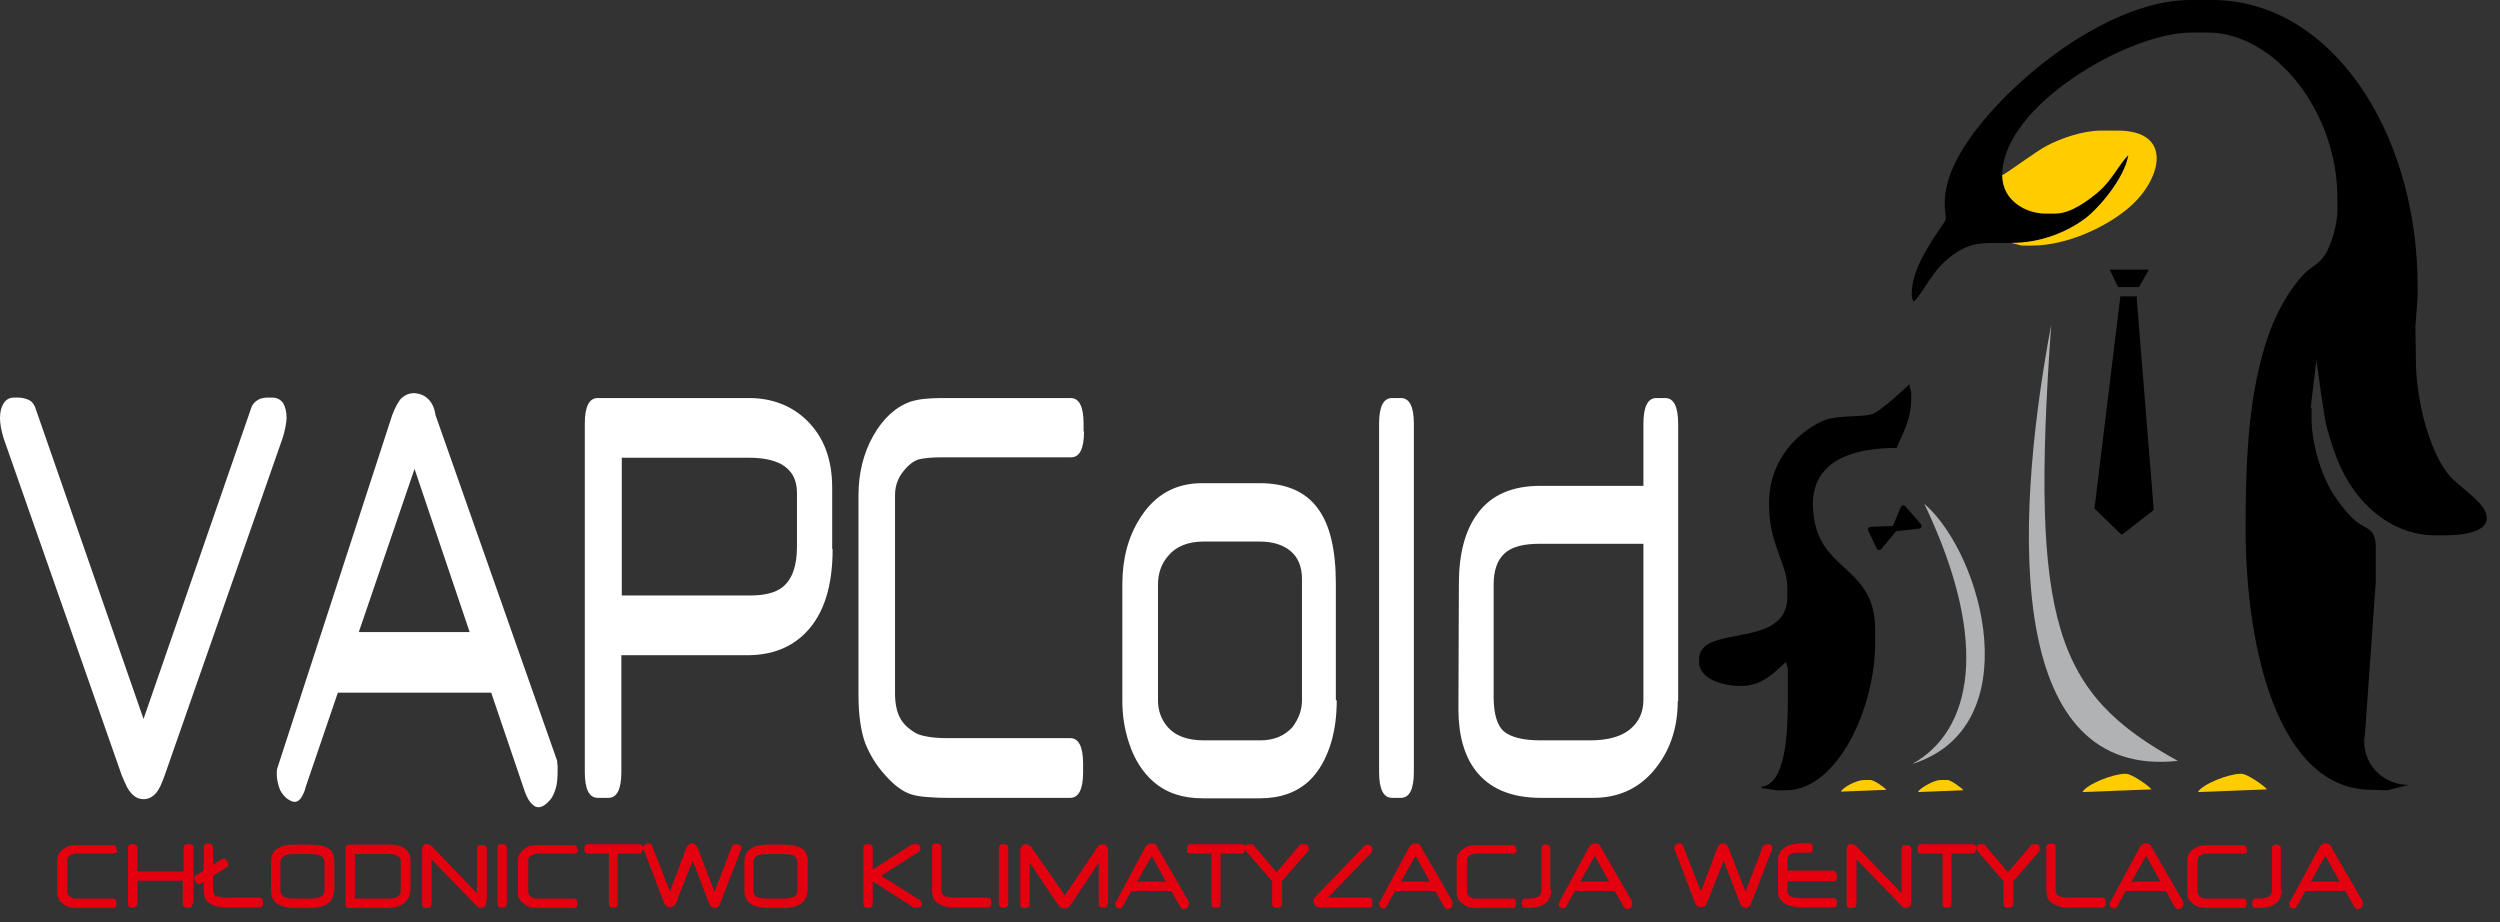 <svg width="187" height="69" viewBox="0 0 187 69" fill="none" xmlns="http://www.w3.org/2000/svg">
<rect x="0" y="0" width="187" height="69" fill="#333333" stroke="none"/>
<path d="M175.006 65.948L173.94 64.014L172.839 65.948H175.006ZM176.74 67.448C176.74 67.448 176.74 67.481 176.74 67.515C176.74 67.548 176.74 67.548 176.74 67.582C176.74 67.682 176.74 67.748 176.707 67.782C176.673 67.848 176.64 67.882 176.607 67.915C176.507 67.982 176.44 68.015 176.373 68.015C176.307 68.015 176.273 67.982 176.207 67.948C176.173 67.915 176.107 67.848 176.073 67.782L175.44 66.648H172.439L171.806 67.782C171.772 67.815 171.772 67.848 171.739 67.882C171.706 67.948 171.639 67.948 171.572 67.948C171.539 67.948 171.472 67.948 171.406 67.915C171.339 67.882 171.272 67.848 171.272 67.782C171.239 67.715 171.239 67.682 171.239 67.615C171.239 67.582 171.239 67.582 171.239 67.582V67.548L173.506 63.347C173.573 63.247 173.639 63.181 173.706 63.147C173.773 63.114 173.839 63.081 173.973 63.081C174.04 63.081 174.106 63.114 174.14 63.114C174.273 63.147 174.34 63.247 174.373 63.347L176.74 67.448ZM170.672 66.548C170.672 67.048 170.505 67.415 170.172 67.615C169.872 67.815 169.472 67.915 168.905 67.915H168.738C168.572 67.915 168.472 67.815 168.472 67.615V67.515C168.472 67.315 168.572 67.215 168.738 67.215H168.872C169.239 67.215 169.505 67.181 169.672 67.081C169.872 66.981 169.939 66.815 169.939 66.581V63.481C169.939 63.281 170.005 63.181 170.172 63.181H170.372C170.539 63.181 170.605 63.281 170.605 63.481V66.548H170.672ZM168.105 63.547C168.105 63.747 168.005 63.847 167.838 63.847H165.304C165.104 63.847 164.938 63.847 164.838 63.881C164.738 63.914 164.638 63.947 164.537 64.014C164.437 64.114 164.371 64.181 164.371 64.314V66.681C164.371 66.815 164.404 66.881 164.471 66.981C164.537 67.048 164.638 67.115 164.771 67.181C164.838 67.215 164.904 67.215 165.004 67.215C165.104 67.215 165.238 67.215 165.371 67.215H167.805C167.972 67.215 168.038 67.315 168.038 67.515V67.615C168.038 67.815 167.972 67.915 167.805 67.915H165.371C165.204 67.915 165.071 67.915 164.938 67.915C164.838 67.915 164.738 67.882 164.638 67.882C164.471 67.848 164.304 67.782 164.104 67.648C163.937 67.515 163.804 67.415 163.737 67.281C163.637 67.148 163.604 66.948 163.604 66.715V64.347C163.604 64.081 163.704 63.847 163.904 63.647C164.104 63.447 164.337 63.314 164.638 63.247C164.738 63.247 164.804 63.214 164.904 63.214C165.004 63.214 165.104 63.214 165.238 63.214H167.772C167.938 63.214 168.038 63.314 168.038 63.514V63.547H168.105ZM161.604 65.948L160.537 64.014L159.436 65.948H161.604ZM163.304 67.448C163.304 67.448 163.304 67.481 163.304 67.515C163.304 67.548 163.304 67.548 163.304 67.582C163.304 67.682 163.304 67.748 163.271 67.782C163.237 67.848 163.204 67.882 163.171 67.915C163.07 67.982 163.004 68.015 162.937 68.015C162.87 68.015 162.837 67.982 162.77 67.948C162.737 67.915 162.67 67.848 162.637 67.782L162.004 66.648H159.003L158.369 67.782C158.336 67.815 158.336 67.848 158.303 67.882C158.269 67.948 158.203 67.948 158.136 67.948C158.103 67.948 158.036 67.948 157.969 67.915C157.903 67.882 157.836 67.848 157.836 67.782C157.803 67.715 157.803 67.682 157.803 67.615C157.803 67.582 157.803 67.582 157.803 67.582V67.548L160.07 63.347C160.137 63.247 160.203 63.181 160.27 63.147C160.337 63.114 160.403 63.081 160.537 63.081C160.603 63.081 160.67 63.114 160.703 63.114C160.837 63.147 160.903 63.247 160.937 63.347L163.304 67.448ZM157.503 67.582C157.503 67.782 157.403 67.882 157.236 67.882H155.002C154.769 67.882 154.602 67.882 154.469 67.882C154.335 67.882 154.235 67.848 154.102 67.815C153.735 67.715 153.468 67.582 153.335 67.415C153.235 67.315 153.168 67.215 153.135 67.081C153.102 66.948 153.068 66.781 153.068 66.615V63.414C153.068 63.214 153.135 63.114 153.302 63.114H153.502C153.668 63.114 153.768 63.214 153.768 63.414V66.615C153.768 66.815 153.869 66.981 154.069 67.048C154.235 67.115 154.569 67.148 155.002 67.148H157.236C157.403 67.148 157.503 67.248 157.503 67.448V67.582V67.582ZM152.535 63.681L150.601 65.915V67.582C150.601 67.782 150.501 67.882 150.334 67.882H150.134C149.968 67.882 149.868 67.782 149.868 67.582V65.915L147.934 63.681C147.867 63.581 147.834 63.514 147.834 63.414C147.834 63.347 147.867 63.281 147.901 63.214C147.967 63.181 148.034 63.147 148.101 63.147H148.334C148.367 63.147 148.401 63.147 148.434 63.181C148.467 63.214 148.501 63.214 148.501 63.247L150.201 65.248L151.901 63.247C151.901 63.214 151.935 63.214 151.968 63.181C152.001 63.147 152.035 63.147 152.068 63.147H152.302C152.402 63.147 152.468 63.181 152.502 63.214C152.568 63.247 152.568 63.314 152.568 63.414C152.635 63.481 152.602 63.581 152.535 63.681ZM147.801 63.547C147.801 63.747 147.701 63.847 147.534 63.847H145.967V67.582C145.967 67.782 145.9 67.882 145.733 67.882H145.533C145.367 67.882 145.3 67.782 145.3 67.582V63.847H143.7C143.533 63.847 143.433 63.747 143.433 63.547V63.447C143.433 63.247 143.533 63.147 143.7 63.147H147.567C147.734 63.147 147.834 63.247 147.834 63.447V63.547H147.801ZM142.966 67.382C142.966 67.615 142.933 67.748 142.833 67.815C142.766 67.882 142.666 67.915 142.499 67.915C142.433 67.915 142.366 67.882 142.299 67.815C142.266 67.782 142.233 67.748 142.199 67.715L138.865 64.281V67.615C138.865 67.815 138.765 67.915 138.599 67.915H138.365C138.198 67.915 138.132 67.815 138.132 67.615V63.647V63.481C138.132 63.414 138.132 63.381 138.165 63.314C138.198 63.281 138.232 63.214 138.298 63.181C138.332 63.147 138.365 63.147 138.399 63.147C138.432 63.147 138.465 63.147 138.499 63.147C138.599 63.147 138.699 63.181 138.832 63.281C138.865 63.314 138.932 63.347 138.965 63.414L142.233 66.815V63.514C142.233 63.314 142.333 63.214 142.499 63.214H142.699C142.866 63.214 142.966 63.314 142.966 63.514V67.382V67.382ZM137.398 65.514V65.614C137.398 65.814 137.332 65.915 137.165 65.915H133.697V66.681C133.697 66.848 133.798 66.981 133.964 67.048C134.131 67.148 134.364 67.181 134.631 67.181H137.132C137.298 67.181 137.398 67.281 137.398 67.481V67.582C137.398 67.782 137.332 67.882 137.132 67.882H134.598C134.498 67.882 134.398 67.882 134.298 67.848C134.098 67.815 133.931 67.782 133.764 67.715C133.597 67.648 133.464 67.582 133.364 67.481C133.131 67.281 132.997 67.015 132.997 66.681V64.314C132.997 64.081 133.064 63.881 133.197 63.681C133.297 63.514 133.464 63.414 133.631 63.314C133.831 63.214 134.064 63.147 134.364 63.114C134.431 63.114 134.531 63.081 134.664 63.081H135.365C135.531 63.081 135.598 63.181 135.598 63.381V63.481C135.598 63.681 135.531 63.781 135.365 63.781H134.631H134.431C134.231 63.781 134.031 63.814 133.898 63.914C133.764 64.014 133.697 64.114 133.697 64.281V65.114H137.132C137.298 65.181 137.398 65.314 137.398 65.514ZM132.531 63.581L130.997 67.548C130.964 67.682 130.897 67.748 130.83 67.815C130.764 67.882 130.664 67.915 130.597 67.915C130.497 67.915 130.43 67.882 130.33 67.815C130.263 67.748 130.197 67.682 130.163 67.582L128.93 64.381L127.663 67.582C127.63 67.682 127.563 67.748 127.496 67.782C127.429 67.815 127.329 67.848 127.229 67.848C127.129 67.848 127.029 67.815 126.963 67.782C126.896 67.715 126.829 67.648 126.796 67.548L125.262 63.547C125.229 63.481 125.229 63.447 125.229 63.414C125.229 63.347 125.262 63.281 125.296 63.214C125.329 63.181 125.396 63.147 125.462 63.114C125.496 63.114 125.529 63.081 125.596 63.081C125.662 63.081 125.729 63.081 125.762 63.114C125.829 63.147 125.862 63.181 125.896 63.281L127.229 66.681L128.463 63.414C128.496 63.347 128.53 63.281 128.596 63.214C128.696 63.114 128.796 63.081 128.896 63.081C128.996 63.081 129.096 63.147 129.197 63.247C129.23 63.281 129.263 63.347 129.297 63.414L130.563 66.715L131.864 63.314C131.897 63.247 131.93 63.181 131.997 63.181C132.064 63.147 132.13 63.147 132.197 63.147C132.231 63.147 132.231 63.147 132.264 63.147C132.264 63.147 132.297 63.147 132.364 63.181C132.431 63.181 132.464 63.214 132.497 63.247C132.564 63.314 132.564 63.347 132.564 63.447C132.564 63.481 132.564 63.514 132.531 63.581ZM120.361 65.948L119.294 64.014L118.194 65.948H120.361ZM122.095 67.448C122.095 67.448 122.095 67.481 122.095 67.515C122.095 67.548 122.095 67.548 122.095 67.582C122.095 67.682 122.095 67.748 122.062 67.782C122.028 67.848 121.995 67.882 121.962 67.915C121.862 67.982 121.795 68.015 121.728 68.015C121.662 68.015 121.628 67.982 121.562 67.948C121.528 67.915 121.462 67.848 121.428 67.782L120.795 66.648H117.794L117.161 67.782C117.127 67.815 117.127 67.848 117.094 67.882C117.061 67.948 116.994 67.948 116.927 67.948C116.894 67.948 116.827 67.948 116.761 67.915C116.694 67.882 116.627 67.848 116.627 67.782C116.594 67.715 116.594 67.682 116.594 67.615C116.594 67.582 116.594 67.582 116.594 67.582V67.548L118.861 63.347C118.928 63.247 118.994 63.181 119.061 63.147C119.128 63.114 119.194 63.081 119.328 63.081C119.394 63.081 119.461 63.114 119.494 63.114C119.628 63.147 119.694 63.247 119.728 63.347L122.095 67.448ZM116.027 66.548C116.027 67.048 115.86 67.415 115.527 67.615C115.227 67.815 114.827 67.915 114.26 67.915H114.093C113.927 67.915 113.827 67.815 113.827 67.615V67.515C113.827 67.315 113.927 67.215 114.093 67.215H114.227C114.593 67.215 114.86 67.181 115.027 67.081C115.227 66.981 115.294 66.815 115.294 66.581V63.481C115.294 63.281 115.394 63.181 115.527 63.181H115.727C115.894 63.181 115.96 63.281 115.96 63.481V66.548H116.027ZM113.46 63.547C113.46 63.747 113.36 63.847 113.193 63.847H110.659C110.459 63.847 110.292 63.847 110.192 63.881C110.092 63.914 109.992 63.947 109.892 64.014C109.792 64.114 109.726 64.181 109.726 64.314V66.681C109.726 66.815 109.759 66.881 109.826 66.981C109.892 67.048 109.992 67.115 110.126 67.181C110.192 67.215 110.259 67.215 110.359 67.215C110.459 67.215 110.593 67.215 110.726 67.215H113.16C113.326 67.215 113.393 67.315 113.393 67.515V67.615C113.393 67.815 113.326 67.915 113.16 67.915H110.726C110.559 67.915 110.426 67.915 110.292 67.915C110.192 67.915 110.092 67.882 109.992 67.882C109.826 67.848 109.659 67.782 109.459 67.648C109.292 67.515 109.159 67.415 109.092 67.281C108.992 67.148 108.959 66.948 108.959 66.715V64.347C108.959 64.081 109.059 63.847 109.259 63.647C109.459 63.447 109.692 63.314 109.992 63.247C110.092 63.247 110.159 63.214 110.259 63.214C110.359 63.214 110.459 63.214 110.593 63.214H113.126C113.293 63.214 113.393 63.314 113.393 63.514V63.547H113.46ZM106.958 65.948L105.891 64.014L104.791 65.948H106.958ZM108.659 67.448C108.659 67.448 108.659 67.481 108.659 67.515C108.659 67.548 108.659 67.548 108.659 67.582C108.659 67.682 108.659 67.748 108.625 67.782C108.592 67.848 108.559 67.882 108.525 67.915C108.425 67.982 108.359 68.015 108.292 68.015C108.225 68.015 108.192 67.982 108.125 67.948C108.092 67.915 108.025 67.848 107.992 67.782L107.358 66.648H104.358L103.724 67.782C103.691 67.815 103.691 67.848 103.658 67.882C103.624 67.948 103.558 67.948 103.491 67.948C103.458 67.948 103.391 67.948 103.324 67.915C103.258 67.882 103.191 67.848 103.191 67.782C103.158 67.715 103.158 67.682 103.158 67.615C103.158 67.582 103.158 67.582 103.158 67.582V67.548L105.425 63.347C105.491 63.247 105.558 63.181 105.625 63.147C105.691 63.114 105.758 63.081 105.891 63.081C105.958 63.081 106.025 63.114 106.058 63.114C106.192 63.147 106.258 63.247 106.292 63.347L108.659 67.448ZM102.657 67.582C102.657 67.782 102.591 67.882 102.424 67.882H98.857C98.657 67.882 98.523 67.848 98.39 67.748C98.29 67.648 98.257 67.548 98.257 67.415C98.257 67.315 98.29 67.215 98.356 67.115L101.991 63.347C102.057 63.281 102.091 63.247 102.157 63.214C102.224 63.181 102.257 63.181 102.324 63.181C102.424 63.181 102.491 63.214 102.557 63.281C102.624 63.347 102.657 63.447 102.657 63.514C102.657 63.581 102.657 63.614 102.624 63.681C102.591 63.747 102.557 63.781 102.524 63.847L99.323 67.148H102.424C102.591 67.148 102.657 67.248 102.657 67.448V67.582ZM97.823 63.681L95.889 65.915V67.582C95.889 67.782 95.789 67.882 95.623 67.882H95.423C95.256 67.882 95.156 67.782 95.156 67.582V65.915L93.222 63.681C93.155 63.581 93.122 63.514 93.122 63.414C93.122 63.347 93.155 63.281 93.189 63.214C93.255 63.181 93.322 63.147 93.389 63.147H93.622C93.656 63.147 93.689 63.147 93.722 63.181C93.755 63.214 93.789 63.214 93.789 63.247L95.489 65.248L97.19 63.247C97.19 63.214 97.223 63.214 97.256 63.181C97.29 63.147 97.323 63.147 97.356 63.147H97.59C97.69 63.147 97.756 63.181 97.79 63.214C97.856 63.247 97.856 63.314 97.856 63.414C97.956 63.481 97.923 63.581 97.823 63.681ZM93.122 63.547C93.122 63.747 93.022 63.847 92.855 63.847H91.288V67.582C91.288 67.782 91.222 67.882 91.055 67.882H90.855C90.688 67.882 90.621 67.782 90.621 67.582V63.847H89.055C88.888 63.847 88.788 63.747 88.788 63.547V63.447C88.788 63.247 88.888 63.147 89.055 63.147H92.922C93.089 63.147 93.189 63.247 93.189 63.447V63.547H93.122ZM87.221 65.948L86.154 64.014L85.054 65.948H87.221ZM88.921 67.448C88.921 67.448 88.921 67.481 88.921 67.515C88.921 67.548 88.921 67.548 88.921 67.582C88.921 67.682 88.921 67.748 88.888 67.782C88.855 67.848 88.821 67.882 88.788 67.915C88.688 67.982 88.621 68.015 88.554 68.015C88.488 68.015 88.454 67.982 88.388 67.948C88.354 67.915 88.288 67.848 88.254 67.782L87.621 66.648H84.62L83.987 67.782C83.953 67.815 83.953 67.848 83.92 67.882C83.887 67.948 83.82 67.948 83.753 67.948C83.72 67.948 83.653 67.948 83.587 67.915C83.52 67.882 83.453 67.848 83.453 67.782C83.42 67.715 83.42 67.682 83.42 67.615C83.42 67.582 83.42 67.582 83.42 67.582V67.548L85.687 63.347C85.754 63.247 85.82 63.181 85.887 63.147C85.954 63.114 86.02 63.081 86.154 63.081C86.221 63.081 86.287 63.114 86.321 63.114C86.454 63.147 86.521 63.247 86.554 63.347L88.921 67.448ZM82.853 67.582C82.853 67.782 82.787 67.882 82.62 67.882H82.42C82.253 67.882 82.186 67.782 82.186 67.582V64.514L80.086 67.682C80.019 67.748 79.953 67.815 79.886 67.882C79.819 67.915 79.719 67.948 79.619 67.948C79.519 67.948 79.452 67.915 79.352 67.882C79.286 67.848 79.219 67.782 79.152 67.682L77.019 64.514V67.615C77.019 67.815 76.919 67.915 76.752 67.915H76.552C76.385 67.915 76.318 67.815 76.318 67.615V63.614C76.318 63.481 76.352 63.381 76.452 63.281C76.519 63.181 76.618 63.147 76.752 63.147C76.819 63.147 76.885 63.181 76.952 63.214C77.019 63.247 77.085 63.314 77.152 63.381L79.653 66.981L82.086 63.381C82.12 63.314 82.186 63.247 82.253 63.214C82.32 63.181 82.42 63.147 82.486 63.147C82.586 63.147 82.686 63.181 82.753 63.247C82.82 63.314 82.886 63.447 82.886 63.614V67.582H82.853ZM75.418 67.582C75.418 67.782 75.318 67.882 75.151 67.882H74.951C74.785 67.882 74.718 67.782 74.718 67.582V63.447C74.718 63.247 74.785 63.147 74.951 63.147H75.151C75.318 63.147 75.418 63.247 75.418 63.447V67.582ZM74.151 67.582C74.151 67.782 74.051 67.882 73.885 67.882H71.651C71.417 67.882 71.251 67.882 71.117 67.882C70.984 67.882 70.884 67.848 70.751 67.815C70.384 67.715 70.117 67.582 69.984 67.415C69.884 67.315 69.817 67.215 69.784 67.081C69.75 66.948 69.717 66.781 69.717 66.615V63.414C69.717 63.214 69.784 63.114 69.95 63.114H70.15C70.317 63.114 70.417 63.214 70.417 63.414V66.615C70.417 66.815 70.517 66.981 70.717 67.048C70.884 67.115 71.217 67.148 71.651 67.148H73.885C74.051 67.148 74.151 67.248 74.151 67.448V67.582V67.582ZM68.784 67.315C68.85 67.348 68.883 67.382 68.917 67.448C68.95 67.515 68.95 67.548 68.95 67.615C68.95 67.682 68.917 67.748 68.883 67.815C68.817 67.882 68.75 67.882 68.683 67.882H68.417C68.417 67.882 68.383 67.882 68.35 67.882C68.317 67.882 68.317 67.882 68.283 67.848L65.283 65.915V67.582C65.283 67.782 65.183 67.882 65.016 67.882H64.816C64.649 67.882 64.583 67.782 64.583 67.582V63.447C64.583 63.247 64.649 63.147 64.816 63.147H65.016C65.183 63.147 65.283 63.247 65.283 63.447V65.048L68.183 63.181C68.183 63.181 68.217 63.181 68.25 63.147C68.283 63.147 68.317 63.147 68.317 63.147H68.583C68.683 63.147 68.75 63.181 68.784 63.247C68.85 63.314 68.85 63.381 68.85 63.447C68.85 63.514 68.85 63.547 68.817 63.614C68.784 63.681 68.75 63.714 68.683 63.747L65.916 65.514L68.784 67.315ZM59.648 66.615V64.481C59.648 64.281 59.548 64.114 59.381 64.014C59.215 63.914 58.948 63.881 58.581 63.881H57.448C57.081 63.881 56.814 63.914 56.648 64.014C56.447 64.114 56.347 64.281 56.347 64.481V66.615C56.347 66.815 56.447 66.981 56.614 67.081C56.781 67.181 57.048 67.215 57.414 67.215H58.548C58.881 67.215 59.148 67.181 59.348 67.081C59.581 66.981 59.648 66.815 59.648 66.615ZM60.382 66.615C60.382 67.015 60.248 67.315 59.982 67.548C59.681 67.782 59.215 67.915 58.581 67.915H57.481C57.014 67.915 56.648 67.848 56.347 67.715C56.114 67.615 55.914 67.448 55.814 67.215C55.714 67.048 55.681 66.848 55.681 66.648V64.448C55.681 63.981 55.847 63.647 56.214 63.447C56.514 63.247 56.948 63.181 57.481 63.181H58.581C59.248 63.181 59.715 63.281 60.015 63.481C60.282 63.681 60.415 64.014 60.415 64.448V66.615H60.382ZM55.414 63.581L53.88 67.548C53.847 67.682 53.78 67.748 53.714 67.815C53.647 67.882 53.547 67.915 53.48 67.915C53.38 67.915 53.313 67.882 53.213 67.815C53.113 67.748 53.08 67.682 53.047 67.582L51.813 64.381L50.546 67.582C50.513 67.682 50.446 67.748 50.38 67.782C50.313 67.815 50.213 67.848 50.113 67.848C50.013 67.848 49.913 67.815 49.846 67.782C49.779 67.715 49.713 67.648 49.679 67.548L48.146 63.547C48.112 63.481 48.112 63.447 48.112 63.414C48.112 63.347 48.146 63.281 48.179 63.214C48.212 63.181 48.279 63.147 48.346 63.114C48.379 63.114 48.412 63.081 48.479 63.081C48.546 63.081 48.612 63.081 48.646 63.114C48.712 63.147 48.746 63.181 48.779 63.281L50.113 66.681L51.346 63.414C51.38 63.347 51.413 63.281 51.48 63.214C51.58 63.114 51.68 63.081 51.78 63.081C51.88 63.081 51.98 63.147 52.08 63.247C52.113 63.281 52.147 63.347 52.18 63.414L53.447 66.715L54.747 63.314C54.78 63.247 54.814 63.181 54.88 63.181C54.947 63.147 55.014 63.147 55.081 63.147C55.114 63.147 55.114 63.147 55.147 63.147C55.147 63.147 55.181 63.147 55.247 63.181C55.314 63.181 55.347 63.214 55.381 63.247C55.447 63.314 55.447 63.347 55.447 63.447C55.447 63.481 55.414 63.514 55.414 63.581ZM48.046 63.547C48.046 63.747 47.946 63.847 47.779 63.847H46.212V67.582C46.212 67.782 46.145 67.882 45.978 67.882H45.779C45.612 67.882 45.545 67.782 45.545 67.582V63.847H43.978C43.811 63.847 43.711 63.747 43.711 63.547V63.447C43.711 63.247 43.811 63.147 43.978 63.147H47.846C48.012 63.147 48.112 63.247 48.112 63.447V63.547H48.046ZM43.245 63.547C43.245 63.747 43.145 63.847 42.978 63.847H40.444C40.244 63.847 40.077 63.847 39.977 63.881C39.877 63.914 39.777 63.947 39.677 64.014C39.577 64.114 39.511 64.181 39.511 64.314V66.681C39.511 66.815 39.544 66.881 39.611 66.981C39.677 67.048 39.777 67.115 39.911 67.181C39.977 67.215 40.044 67.215 40.144 67.215C40.244 67.215 40.377 67.215 40.511 67.215H42.945C43.111 67.215 43.178 67.315 43.178 67.515V67.615C43.178 67.815 43.111 67.915 42.945 67.915H40.511C40.344 67.915 40.211 67.915 40.077 67.915C39.977 67.915 39.877 67.882 39.777 67.882C39.611 67.848 39.444 67.782 39.244 67.648C39.077 67.515 38.944 67.415 38.877 67.281C38.777 67.148 38.744 66.948 38.744 66.715V64.347C38.744 64.081 38.844 63.847 39.044 63.647C39.244 63.447 39.477 63.314 39.777 63.247C39.877 63.247 39.944 63.214 40.044 63.214C40.144 63.214 40.244 63.214 40.377 63.214H42.911C43.078 63.214 43.178 63.314 43.178 63.514V63.547H43.245ZM37.91 67.582C37.91 67.782 37.81 67.882 37.643 67.882H37.443C37.277 67.882 37.21 67.782 37.21 67.582V63.447C37.21 63.247 37.31 63.147 37.443 63.147H37.643C37.81 63.147 37.91 63.247 37.91 63.447V67.582ZM36.377 67.382C36.377 67.615 36.343 67.748 36.243 67.815C36.176 67.882 36.076 67.915 35.91 67.915C35.843 67.915 35.776 67.882 35.71 67.815C35.676 67.782 35.643 67.748 35.61 67.715L32.276 64.281V67.615C32.276 67.815 32.176 67.915 32.009 67.915H31.809C31.642 67.915 31.575 67.815 31.575 67.615V63.647V63.481C31.575 63.414 31.575 63.381 31.609 63.314C31.642 63.281 31.675 63.214 31.742 63.181C31.776 63.147 31.809 63.147 31.842 63.147C31.875 63.147 31.909 63.147 31.942 63.147C32.042 63.147 32.142 63.181 32.276 63.281C32.309 63.314 32.376 63.347 32.409 63.414L35.676 66.815V63.514C35.676 63.314 35.776 63.214 35.943 63.214H36.143C36.31 63.214 36.41 63.314 36.41 63.514V67.382H36.377ZM29.975 66.615V64.381C29.975 64.281 29.942 64.181 29.842 64.114C29.775 64.047 29.675 64.014 29.575 63.947C29.442 63.914 29.308 63.881 29.075 63.881H26.541V67.215H29.075C29.308 67.215 29.508 67.181 29.642 67.115C29.808 67.048 29.942 66.915 29.975 66.748C29.975 66.681 29.975 66.648 29.975 66.615ZM30.675 66.615C30.675 66.848 30.642 67.015 30.575 67.148V67.115C30.475 67.348 30.308 67.515 30.042 67.682C29.775 67.815 29.442 67.915 29.075 67.915H26.074C25.907 67.915 25.841 67.815 25.841 67.615V63.481C25.841 63.281 25.941 63.181 26.074 63.181H29.108C29.308 63.181 29.508 63.181 29.642 63.214C29.842 63.247 30.008 63.314 30.142 63.381C30.308 63.481 30.442 63.581 30.542 63.747C30.642 63.914 30.709 64.147 30.709 64.414V66.615H30.675ZM24.274 66.615V64.481C24.274 64.281 24.174 64.114 24.007 64.014C23.84 63.914 23.574 63.881 23.207 63.881H22.073C21.707 63.881 21.44 63.914 21.273 64.014C21.073 64.114 20.973 64.281 20.973 64.481V66.615C20.973 66.815 21.073 66.981 21.24 67.081C21.407 67.181 21.673 67.215 22.04 67.215H23.174C23.507 67.215 23.774 67.181 23.974 67.081C24.174 66.981 24.274 66.815 24.274 66.615ZM24.974 66.615C24.974 67.015 24.841 67.315 24.574 67.548C24.274 67.782 23.807 67.915 23.174 67.915H22.073C21.607 67.915 21.24 67.848 20.94 67.715C20.706 67.615 20.506 67.448 20.406 67.215C20.306 67.048 20.273 66.848 20.273 66.648V64.448C20.273 63.981 20.44 63.647 20.806 63.447C21.107 63.247 21.54 63.181 22.073 63.181H23.174C23.84 63.181 24.307 63.281 24.607 63.481C24.874 63.681 25.007 64.014 25.007 64.448V66.615H24.974ZM19.673 67.582C19.673 67.782 19.573 67.882 19.406 67.882H17.172C16.939 67.882 16.772 67.882 16.639 67.882C16.506 67.882 16.405 67.848 16.272 67.815C15.905 67.715 15.639 67.582 15.505 67.415C15.405 67.315 15.339 67.215 15.305 67.081C15.272 66.948 15.239 66.781 15.239 66.615V63.414C15.239 63.214 15.339 63.114 15.472 63.114H15.672C15.839 63.114 15.939 63.214 15.939 63.414V66.615C15.939 66.815 16.039 66.981 16.239 67.048C16.405 67.115 16.739 67.148 17.172 67.148H19.406C19.573 67.148 19.673 67.248 19.673 67.448V67.582V67.582ZM14.405 67.582C14.405 67.782 14.305 67.882 14.138 67.882H13.938C13.772 67.882 13.672 67.782 13.672 67.582V65.881H10.271V67.582C10.271 67.782 10.171 67.882 10.004 67.882H9.804C9.637 67.882 9.571 67.782 9.571 67.582V63.447C9.571 63.247 9.671 63.147 9.804 63.147H10.004C10.171 63.147 10.271 63.247 10.271 63.447V65.181H13.738V63.447C13.738 63.247 13.838 63.147 14.005 63.147H14.205C14.372 63.147 14.472 63.247 14.472 63.447V67.582H14.405ZM8.771 63.547C8.771 63.747 8.67 63.847 8.504 63.847H5.97C5.77 63.847 5.603 63.847 5.503 63.881C5.403 63.914 5.303 63.947 5.203 64.014C5.103 64.114 5.036 64.181 5.036 64.314V66.681C5.036 66.815 5.07 66.881 5.136 66.981C5.203 67.048 5.303 67.115 5.436 67.181C5.503 67.215 5.57 67.215 5.67 67.215C5.77 67.215 5.903 67.215 6.037 67.215H8.47C8.637 67.215 8.704 67.315 8.704 67.515V67.615C8.704 67.815 8.637 67.915 8.47 67.915H6.037C5.87 67.915 5.737 67.915 5.603 67.915C5.503 67.915 5.403 67.882 5.303 67.882C5.136 67.848 4.97 67.782 4.77 67.648C4.603 67.515 4.47 67.415 4.403 67.281C4.303 67.148 4.27 66.948 4.27 66.715V64.347C4.27 64.081 4.37 63.847 4.57 63.647C4.77 63.447 5.003 63.314 5.303 63.247C5.403 63.247 5.47 63.214 5.57 63.214C5.67 63.214 5.77 63.214 5.903 63.214H8.437C8.604 63.214 8.704 63.314 8.704 63.514V63.547H8.771Z" fill="#E3000F"/>
<path fill-rule="evenodd" clip-rule="evenodd" d="M150.433 18.171C152.6 18.171 154.534 17.37 155.934 16.37C157.034 15.57 158.901 13.336 159.202 11.602C158.535 12.269 158.035 13.47 156.901 14.403C156.168 15.037 154.901 15.97 153.767 15.97H152.967C151.567 15.97 149.766 15.003 149.766 13.103C149.766 7.902 159.235 2.434 163.903 2.434H165.136C170.171 2.434 174.838 8.368 174.838 14.803V15.67C174.838 16.77 174.438 18.071 174.071 18.771C173.538 19.804 173.038 19.771 172.304 20.538C171.237 21.638 170.204 23.505 169.637 25.205C168.27 29.24 167.97 33.707 167.97 39.475C167.97 48.777 170.504 59.079 177.405 59.079L178.572 59.113L180.173 58.713C178.539 58.713 176.839 57.512 176.839 55.379L176.905 54.812L177.706 43.576V41.009C177.706 39.442 177.072 39.675 176.205 38.975C175.672 38.542 175.038 37.708 174.605 37.075C173.805 35.908 172.904 33.441 172.904 31.273V30.507H172.838L173.271 26.906C173.271 26.906 173.838 31.34 174.071 32.074C174.505 33.607 174.972 34.941 175.705 36.108C177.005 38.208 179.273 40.042 182.14 40.042H182.873C183.874 40.042 186.574 39.909 185.907 38.275C185.541 37.408 183.94 36.374 183.273 35.641C181.873 34.074 180.706 30.273 180.706 26.806L180.673 24.405L180.84 22.205V21.438C180.84 9.769 174.305 0 165.47 0H163.869C159.668 0 155.301 2.734 152.633 4.868C150.533 6.535 145.465 11.169 145.465 15.137C145.465 16.604 145.799 16.104 145.132 17.07C144.832 17.504 144.498 18.004 144.232 18.471C143.732 19.304 142.998 20.605 142.998 22.005C142.998 22.305 143.065 22.405 143.131 22.572C143.865 21.938 144.465 20.271 145.932 19.171C147.432 18.071 148.099 18.171 150.433 18.171Z" fill="black"/>
<path fill-rule="evenodd" clip-rule="evenodd" d="M132.328 37.575V37.775C132.328 40.776 133.695 42.143 133.695 43.976V44.643C133.695 48.644 127.094 46.61 127.094 49.311V49.511C127.094 50.878 129.061 51.311 130.194 51.311C131.828 51.311 132.662 50.344 133.595 49.511C133.662 49.844 133.729 49.844 133.729 50.178V52.478C133.729 54.979 133.528 58.679 131.761 58.846V58.946L132.928 59.113H133.595C137.429 59.113 140.263 52.978 140.263 48.077V47.11C140.263 42.543 136.529 42.776 135.762 39.142C134.762 34.408 138.663 33.507 141.864 33.507C142.33 32.374 142.964 31.44 142.964 29.707V29.507C142.964 29.107 142.864 29.206 142.83 28.74C142.83 28.74 140.963 30.507 140.197 30.907C139.496 31.274 137.396 30.974 136.296 31.507C134.462 32.34 132.328 34.441 132.328 37.575Z" fill="black"/>
<path fill-rule="evenodd" clip-rule="evenodd" d="M149.768 13.103C149.768 15.003 151.535 15.97 152.968 15.97H153.768C154.902 15.97 156.169 15.003 156.902 14.403C158.003 13.469 158.503 12.269 159.203 11.602C158.903 13.336 157.036 15.537 155.936 16.37C154.535 17.404 152.602 18.17 150.434 18.17L151.235 18.37H151.968C154.669 18.37 157.603 16.937 159.236 15.537C161.67 13.469 162.637 9.769 158.403 9.769H157.169C155.769 9.769 154.102 10.369 153.102 10.902C152.268 11.336 150.001 13.036 149.768 13.103Z" fill="#FFCC00"/>
<path fill-rule="evenodd" clip-rule="evenodd" d="M156.668 38.041L158.702 40.009L161.102 38.142L159.835 22.438V22.171H158.602L156.668 38.041Z" fill="black"/>
<path fill-rule="evenodd" clip-rule="evenodd" d="M160.933 59.046C160.7 58.746 159.433 57.879 159.033 57.879H158.966C158.066 57.879 156.099 58.646 155.766 59.246L160.933 59.046Z" fill="#FFCC00"/>
<path fill-rule="evenodd" clip-rule="evenodd" d="M169.572 59.046C169.339 58.746 168.072 57.879 167.672 57.879H167.605C166.705 57.879 164.738 58.646 164.404 59.246L169.572 59.046Z" fill="#FFCC00"/>
<path fill-rule="evenodd" clip-rule="evenodd" d="M158.434 21.472H160.001L160.735 20.171H157.801L158.434 21.472Z" fill="black"/>
<path fill-rule="evenodd" clip-rule="evenodd" d="M146.864 59.112C146.764 58.946 145.897 58.346 145.697 58.346H145.13C144.696 58.346 143.63 58.913 143.463 59.246L146.864 59.112Z" fill="#FFCC00"/>
<path fill-rule="evenodd" clip-rule="evenodd" d="M141.098 59.079C140.998 58.913 140.164 58.346 139.931 58.346H139.431C138.898 58.346 137.897 58.846 137.697 59.213L141.098 59.079Z" fill="#FFCC00"/>
<path fill-rule="evenodd" clip-rule="evenodd" d="M141.73 39.542L142.364 38.009L143.531 39.342L141.73 39.542Z" fill="black"/>
<path d="M141.73 39.542L142.364 38.009L143.531 39.342L141.73 39.542Z" stroke="black" stroke-width="0.406" stroke-miterlimit="22.926" stroke-linecap="round" stroke-linejoin="round"/>
<path fill-rule="evenodd" clip-rule="evenodd" d="M140.561 40.942L139.928 39.609L141.728 39.542L140.561 40.942Z" fill="black"/>
<path d="M140.561 40.942L139.928 39.609L141.728 39.542L140.561 40.942Z" stroke="black" stroke-width="0.406" stroke-miterlimit="22.926" stroke-linecap="round" stroke-linejoin="round"/>
<path d="M122.927 52.344V40.675H115.158C113.925 40.675 113.058 40.909 112.524 41.409C111.991 41.909 111.724 42.676 111.724 43.743V52.111C111.724 53.411 111.991 54.278 112.491 54.712C113.024 55.145 113.925 55.379 115.225 55.379H118.926C120.226 55.379 121.226 55.112 121.893 54.578C122.593 54.012 122.927 53.278 122.927 52.344ZM125.494 52.445C125.494 54.312 124.994 55.945 123.96 57.312C122.793 58.879 121.193 59.679 119.192 59.679H115.258C113.024 59.679 111.391 58.979 110.357 57.612C109.524 56.512 109.09 54.978 109.09 53.045L109.124 43.676C109.124 41.409 109.59 39.675 110.524 38.408C111.557 37.008 113.124 36.341 115.225 36.341H122.927V31.707C122.927 30.407 123.26 29.773 123.893 29.773H124.56C125.194 29.773 125.527 30.407 125.527 31.707V52.445H125.494ZM105.756 57.746C105.756 59.046 105.423 59.679 104.789 59.679H104.122C103.489 59.679 103.156 59.046 103.156 57.746V31.673C103.156 30.407 103.489 29.773 104.122 29.773H104.789C105.423 29.773 105.756 30.407 105.756 31.673V57.746ZM97.388 52.378V43.309C97.388 42.376 97.088 41.676 96.521 41.209C95.954 40.742 95.187 40.509 94.22 40.509H90.019C88.853 40.509 87.952 40.875 87.352 41.609C86.852 42.209 86.619 42.909 86.619 43.709V52.411C86.619 53.145 86.852 53.778 87.285 54.312C87.886 55.045 88.819 55.379 90.053 55.379H94.254C95.287 55.379 96.087 55.045 96.688 54.378C97.121 53.778 97.388 53.145 97.388 52.378ZM99.988 52.378C99.988 53.511 99.855 54.545 99.588 55.478C99.221 56.712 98.688 57.679 97.921 58.413C96.988 59.279 95.754 59.713 94.254 59.713H89.953C88.452 59.713 87.252 59.313 86.285 58.479C85.485 57.779 84.852 56.812 84.452 55.579C84.118 54.578 83.951 53.545 83.951 52.411V43.709C83.951 41.809 84.385 40.142 85.285 38.742C86.385 37.008 87.919 36.141 89.919 36.141H94.22C96.187 36.141 97.654 36.775 98.555 38.008C99.488 39.242 99.922 41.142 99.922 43.676V52.378H99.988ZM81.084 32.273C81.084 33.574 80.751 34.207 80.117 34.207H70.449C69.648 34.207 69.048 34.274 68.681 34.374C68.315 34.507 67.948 34.774 67.581 35.241C67.148 35.774 66.948 36.374 66.948 37.041V51.878C66.948 52.611 67.081 53.245 67.314 53.678C67.548 54.145 67.948 54.512 68.515 54.845C68.748 54.978 69.082 55.045 69.448 55.112C69.815 55.178 70.282 55.212 70.849 55.212H80.051C80.684 55.212 81.017 55.845 81.017 57.146V57.746C81.017 59.046 80.684 59.679 80.051 59.679H70.849C70.215 59.679 69.682 59.646 69.248 59.613C68.848 59.579 68.448 59.513 68.148 59.413C67.515 59.213 66.848 58.713 66.181 57.946C65.514 57.212 65.047 56.412 64.714 55.579C64.381 54.645 64.214 53.445 64.214 51.944V37.075C64.214 35.407 64.581 33.907 65.314 32.607C66.048 31.307 66.981 30.44 68.115 30.04C68.448 29.94 68.781 29.873 69.115 29.84C69.448 29.806 69.882 29.773 70.382 29.773H80.084C80.717 29.773 81.051 30.407 81.051 31.673V32.273H81.084ZM59.613 40.909V36.841C59.613 35.874 59.213 35.141 58.413 34.707C57.846 34.407 57.046 34.241 56.079 34.241H46.51V44.543H56.079C57.179 44.543 58.013 44.343 58.546 43.909C59.246 43.343 59.613 42.342 59.613 40.909ZM62.28 41.075C62.28 43.876 61.613 45.943 60.28 47.31C59.179 48.444 57.712 49.011 55.879 49.011H46.477V57.746C46.477 59.046 46.143 59.679 45.51 59.679H44.71C44.076 59.679 43.743 59.046 43.743 57.746V31.673C43.743 30.407 44.076 29.773 44.71 29.773H56.012C57.746 29.773 59.213 30.34 60.346 31.44C61.613 32.674 62.247 34.341 62.247 36.474V41.075H62.28ZM35.141 47.31L31.007 35.074L26.839 47.277H35.141V47.31ZM41.676 56.912C41.676 56.979 41.676 57.112 41.709 57.279C41.709 57.446 41.709 57.546 41.709 57.646C41.709 58.212 41.676 58.613 41.576 58.946C41.476 59.279 41.376 59.513 41.242 59.713C40.909 60.146 40.575 60.38 40.275 60.38C40.042 60.38 39.875 60.246 39.675 60.013C39.475 59.779 39.309 59.413 39.142 58.879L36.741 51.811H25.272L22.872 58.846C22.805 59.146 22.705 59.346 22.638 59.479C22.471 59.813 22.271 59.98 22.038 59.98C21.871 59.98 21.671 59.88 21.438 59.713C21.171 59.479 20.971 59.213 20.871 58.879C20.771 58.546 20.704 58.246 20.704 57.946C20.704 57.846 20.704 57.746 20.704 57.679C20.704 57.612 20.738 57.512 20.738 57.479L29.34 31.04C29.573 30.44 29.806 30.006 30.04 29.773C30.306 29.54 30.607 29.406 31.007 29.406C31.307 29.44 31.54 29.506 31.707 29.606C32.174 29.873 32.474 30.34 32.574 31.04L41.676 56.912ZM21.138 32.774L12.336 57.946C12.103 58.613 11.903 59.046 11.703 59.279C11.436 59.613 11.102 59.779 10.736 59.779C10.236 59.779 9.835 59.479 9.502 58.879C9.402 58.679 9.269 58.379 9.102 57.979L0.267 32.774C0.1 32.207 0 31.707 0 31.273C0 30.807 0.1 30.44 0.267 30.173C0.467 29.873 0.7 29.74 1.067 29.74C1.1 29.74 1.134 29.74 1.2 29.74C1.234 29.74 1.3 29.74 1.367 29.74C1.634 29.74 1.9 29.806 2.134 29.906C2.367 30.006 2.567 30.24 2.667 30.573L10.736 53.778L18.771 30.573C18.871 30.24 19.071 30.04 19.304 29.906C19.538 29.773 19.804 29.74 20.038 29.74C20.104 29.74 20.171 29.74 20.238 29.74C20.271 29.74 20.338 29.74 20.371 29.74C20.704 29.74 20.971 29.873 21.171 30.14C21.338 30.407 21.438 30.807 21.438 31.273C21.405 31.773 21.305 32.24 21.138 32.774Z" fill="white"/>
<path fill-rule="evenodd" clip-rule="evenodd" d="M153.432 24.273C151.831 46.677 153.765 51.878 162.9 56.913C150.331 58.28 150.431 40.309 153.432 24.273Z" fill="#B1B2B3"/>
<path fill-rule="evenodd" clip-rule="evenodd" d="M143.933 37.675C148.968 48.21 147.434 54.712 143.033 57.146C151.735 54.412 148.401 41.576 143.933 37.675Z" fill="#B1B2B3"/>
<path d="M16.938 64.347C16.838 64.214 16.705 64.181 16.571 64.281L14.671 65.481C14.504 65.581 14.504 65.715 14.571 65.848L14.671 66.014C14.771 66.148 14.904 66.181 15.038 66.081L16.938 64.881C17.105 64.781 17.105 64.648 17.038 64.514L16.938 64.347Z" fill="#E3000F"/>
</svg>
